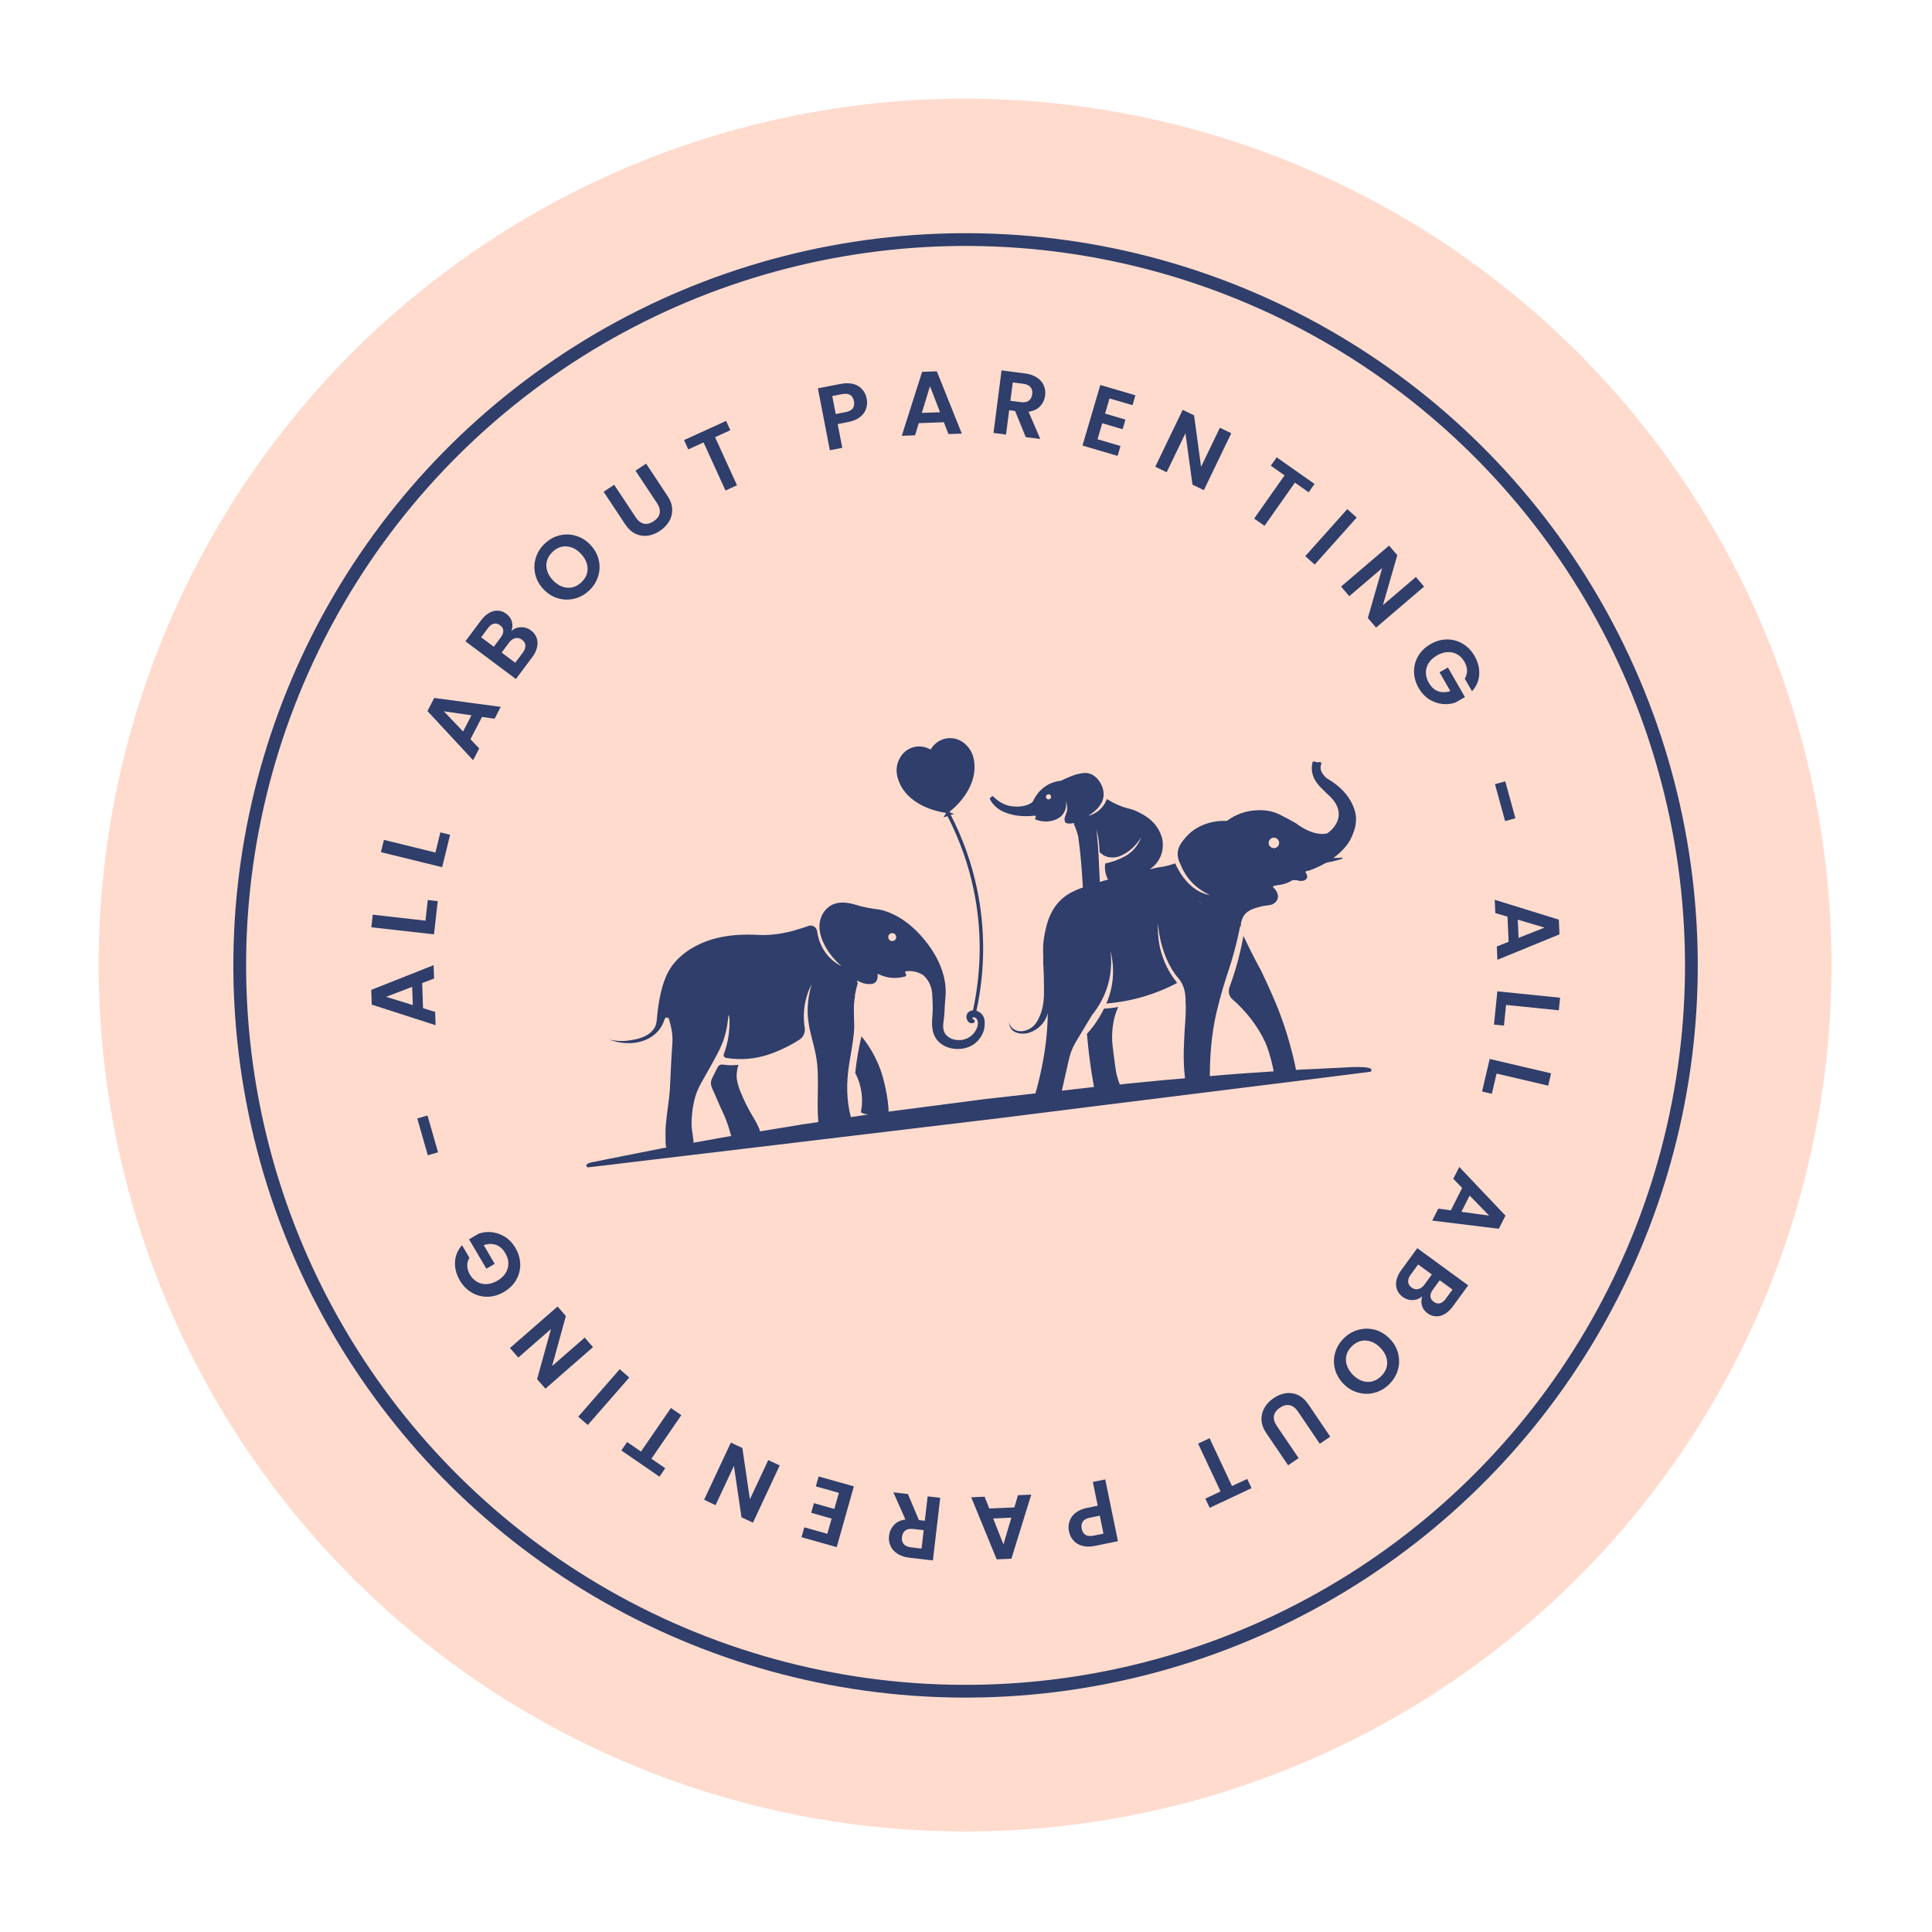 <svg xmlns="http://www.w3.org/2000/svg" width="149" height="149" viewBox="0 0 149 149" fill="none"><circle cx="74.429" cy="74.428" r="66.82" transform="rotate(-6.965 74.429 74.428)" fill="#FFDBCE"></circle><circle cx="74.466" cy="74.454" r="55.977" transform="rotate(-6.965 74.466 74.454)" fill="#FFDBCE" stroke="#2F3E6A" stroke-width="0.983"></circle><path d="M102.408 60.085C102.408 60.085 101.629 59.559 101.906 58.91C101.899 58.752 101.836 58.748 101.644 58.791C101.555 58.812 101.445 58.741 101.345 58.711C101.305 58.733 101.266 58.758 101.227 58.78C101.034 59.587 101.344 60.222 101.903 60.775C102.055 60.924 102.207 61.076 102.359 61.228C102.359 61.228 102.359 61.228 102.362 61.23C104.227 62.828 102.61 64.148 102.334 64.281C101.203 64.515 99.978 63.515 99.959 63.498C99.597 63.289 99.199 63.073 98.768 62.859C98.76 62.853 98.749 62.849 98.739 62.843C98.715 62.831 98.688 62.817 98.662 62.805C98.646 62.797 98.633 62.791 98.618 62.783C97.849 62.425 97.094 62.475 96.768 62.5C95.685 62.58 94.929 63.078 94.615 63.315C94.597 63.314 94.582 63.311 94.564 63.311C94.313 63.299 93.958 63.306 93.546 63.391C93.531 63.392 93.514 63.397 93.5 63.401C93.177 63.473 92.177 63.709 91.432 64.594C91.166 64.908 90.89 65.236 90.835 65.695C90.795 66.017 90.873 66.348 91.043 66.666C91.16 66.964 91.36 67.382 91.709 67.809C92.236 68.459 92.828 68.79 93.291 69.023C91.482 68.727 90.637 66.587 90.637 66.587C89.615 66.92 89.56 66.82 88.975 66.971C88.867 66.999 88.76 67.027 88.654 67.052C88.885 66.903 89.186 66.651 89.404 66.253C89.82 65.505 89.656 64.771 89.611 64.601C89.559 64.424 89.488 64.245 89.394 64.064C88.931 63.188 88.16 62.81 87.745 62.606C87.218 62.346 87.05 62.401 86.445 62.169C86.141 62.052 85.772 61.882 85.369 61.622C85.272 61.877 85.052 62.309 84.591 62.622C84.347 62.788 84.107 62.87 83.932 62.913C84.477 62.577 85.025 62.085 85.102 61.44C85.102 61.437 85.101 61.432 85.103 61.43C85.106 61.41 85.108 61.39 85.108 61.37C85.138 60.963 85.003 60.648 84.934 60.508C84.871 60.377 84.552 59.769 83.93 59.634C83.653 59.577 83.408 59.634 83.119 59.699C82.866 59.757 82.668 59.838 82.405 59.947C82.165 60.048 81.968 60.139 81.826 60.213C81.717 60.224 81.583 60.242 81.437 60.28C81.264 60.324 81.069 60.389 80.869 60.493C80.186 60.851 79.844 61.429 79.7 61.731C79.663 61.812 79.602 61.882 79.526 61.928C79.524 61.928 79.522 61.931 79.517 61.934C79.434 61.986 79.353 62.026 79.275 62.058C79.23 62.078 79.185 62.091 79.144 62.103L79.123 62.111C78.482 62.308 77.809 62.143 77.768 62.13C77.173 61.976 76.78 61.613 76.588 61.404C76.564 61.407 76.537 61.41 76.511 61.421C76.396 61.465 76.345 61.577 76.329 61.609C76.394 61.734 76.499 61.91 76.668 62.092C77.046 62.501 77.483 62.65 77.774 62.748C78.521 62.995 79.304 62.967 79.83 62.9C79.862 62.96 79.865 62.965 79.9 63.025C79.883 63.049 79.863 63.069 79.844 63.093C79.814 63.134 79.829 63.194 79.878 63.211C80.16 63.312 80.719 63.459 81.31 63.248C81.473 63.189 81.733 63.093 81.944 62.832C82 62.766 82.219 62.477 82.224 62.066C82.227 61.932 82.203 61.819 82.184 61.744C82.245 61.895 82.274 62.03 82.285 62.128C82.298 62.208 82.317 62.349 82.292 62.525C82.291 62.535 82.289 62.54 82.29 62.547C82.244 62.679 82.211 62.772 82.193 62.826C82.134 62.994 82.103 63.067 82.102 63.154C82.102 63.154 82.102 63.154 82.102 63.157C82.103 63.166 82.102 63.176 82.101 63.186C82.103 63.307 82.135 63.37 82.142 63.386C82.148 63.393 82.155 63.405 82.164 63.419C82.164 63.423 82.169 63.425 82.172 63.43C82.204 63.463 82.264 63.508 82.445 63.515C82.468 63.517 82.502 63.518 82.549 63.515C82.564 63.513 82.578 63.511 82.593 63.51C82.607 63.508 82.624 63.506 82.641 63.504C82.661 63.501 82.68 63.499 82.704 63.493C82.722 63.491 82.736 63.489 82.753 63.483C82.762 63.481 82.772 63.478 82.784 63.474C82.784 63.474 82.894 63.525 82.821 63.553C82.979 63.9 83.081 64.224 83.152 64.502C83.213 64.94 83.267 65.388 83.316 65.85C83.397 66.611 83.473 67.7 83.514 68.442C83.334 68.506 83.155 68.575 82.981 68.653C82.497 68.863 82.034 69.142 81.619 69.606C80.894 70.416 80.695 71.417 80.581 71.963C80.424 72.716 80.43 73.359 80.46 73.783C80.458 73.825 80.457 73.862 80.456 73.892C80.438 74.436 80.501 74.505 80.515 76.096C80.522 76.903 80.513 77.513 80.243 78.226C79.973 78.946 79.658 79.185 79.514 79.279C79.376 79.368 78.894 79.649 78.411 79.483C78.334 79.456 78.112 79.382 77.959 79.16C77.866 79.028 77.833 78.899 77.821 78.821C77.822 78.927 77.84 79.162 78.004 79.37C78.209 79.632 78.514 79.678 78.668 79.702C79.339 79.808 80.03 79.417 80.428 78.91C80.657 78.618 80.76 78.324 80.81 78.129C80.807 78.427 80.793 78.878 80.753 79.425C80.715 79.959 80.577 81.566 80.033 83.672C80.018 83.731 80.004 83.792 79.986 83.851C79.983 83.864 79.98 83.879 79.976 83.892C79.942 84.017 79.903 84.163 79.856 84.324L79.539 84.363L79.334 84.383L79.083 84.414L78.902 84.433L78.637 84.466L78.468 84.484L78.317 84.502L78.119 84.519L77.678 84.573L77.493 84.593L77.346 84.611L77.053 84.64L76.802 84.67L76.534 84.701L76.341 84.724L76.15 84.74L75.561 84.812L75.396 84.84L74.952 84.894L74.395 84.969L74.278 84.984L74.13 85.004L73.925 85.029L73.77 85.051L73.589 85.073L73.339 85.106L73.154 85.128L72.959 85.155L72.759 85.179L72.511 85.217L72.063 85.271L71.898 85.294L71.749 85.312L71.552 85.339L71.089 85.395L71.09 85.398L70.756 85.439L70.596 85.466L70.181 85.516L70.077 85.531L69.894 85.554L69.702 85.58L69.553 85.598L69.391 85.62L69.113 85.654L68.94 85.678L68.689 85.708L68.492 85.735C68.492 85.735 68.477 85.71 68.536 85.688C68.507 85.234 68.446 84.633 68.297 83.939C68.194 83.459 68.042 82.758 67.667 81.916C67.435 81.395 67.056 80.68 66.439 79.924C66.338 80.345 66.244 80.792 66.163 81.264C66.073 81.784 66.005 82.28 65.956 82.748C66.101 83.022 66.25 83.375 66.354 83.803C66.555 84.631 66.481 85.343 66.395 85.778C66.606 85.941 66.993 85.95 66.993 85.95L66.844 85.968L66.682 85.996L66.407 86.037L66.233 86.065L65.985 86.103L65.785 86.127L65.62 86.155C65.267 84.818 65.273 83.455 65.485 82.091C65.609 81.28 65.777 80.475 65.855 79.655C65.931 78.839 65.79 78.031 65.884 77.22C65.901 77.075 65.921 76.936 65.942 76.808C65.937 76.801 65.933 76.794 65.928 76.787C65.996 76.395 66.08 76.069 66.15 75.83C66.129 75.761 66.105 75.687 66.081 75.614C66.165 75.653 66.249 75.692 66.343 75.735C66.497 75.803 66.75 75.908 67.075 75.893C67.21 75.889 67.353 75.881 67.475 75.787C67.751 75.58 67.684 75.131 67.679 75.09C67.858 75.184 68.088 75.282 68.361 75.347C68.936 75.482 69.444 75.408 69.786 75.317C69.894 75.289 69.924 75.149 69.841 75.075C69.821 75.058 69.809 75.034 69.806 75.013C69.8 74.961 69.833 74.908 69.894 74.9C69.93 74.896 69.967 74.894 70.006 74.892C70.512 74.862 70.917 75.04 71.148 75.168C71.148 75.168 71.148 75.168 71.15 75.167C71.599 75.518 71.859 76.09 71.894 76.659C71.929 77.229 71.96 77.789 71.909 78.359C71.857 78.909 71.846 79.506 72.129 79.999C72.324 80.338 72.644 80.594 73.006 80.74C73.705 81.02 74.583 80.94 75.184 80.474C75.256 80.418 75.859 79.944 75.93 79.156C75.956 78.878 75.96 78.564 75.802 78.323C75.762 78.261 75.713 78.206 75.657 78.156C75.557 78.064 75.435 77.995 75.304 77.954C75.981 74.807 75.997 71.645 75.349 68.546C74.937 66.569 74.252 64.65 73.319 62.837C73.354 62.823 73.562 62.783 73.578 62.776C73.495 62.717 73.273 62.682 73.213 62.623C73.706 62.224 74.129 61.781 74.478 61.249C74.992 60.462 75.265 59.617 75.119 58.663C75.039 58.131 74.805 57.693 74.397 57.347C73.853 56.884 73.129 56.809 72.542 57.089C72.29 57.211 72.06 57.392 71.883 57.639C71.845 57.693 71.809 57.747 71.767 57.804C71.725 57.782 71.685 57.762 71.648 57.744C71.162 57.507 70.616 57.514 70.163 57.73C69.901 57.854 69.667 58.046 69.498 58.301C69.069 58.935 69.053 59.617 69.34 60.309C69.584 60.905 69.99 61.379 70.513 61.753C71.25 62.281 72.085 62.553 72.968 62.697C72.969 62.729 72.775 62.978 72.771 63.028C72.788 63.026 73.018 62.965 73.051 62.954C73.061 62.953 73.068 62.949 73.075 62.946C74.001 64.74 74.679 66.642 75.089 68.603C75.728 71.67 75.71 74.803 75.038 77.92C74.739 77.941 74.491 78.164 74.537 78.498C74.539 78.512 74.588 78.818 74.821 78.896C74.924 78.93 75.084 78.928 75.145 78.839C75.17 78.804 75.189 78.737 75.164 78.693C75.135 78.637 75.062 78.649 75.019 78.58C75.004 78.552 74.986 78.505 75.003 78.483C75.004 78.478 75.009 78.475 75.011 78.474L75.016 78.474C75.028 78.467 75.045 78.463 75.067 78.46C75.067 78.46 75.127 78.453 75.198 78.481C75.331 78.539 75.374 78.687 75.394 78.749C75.495 79.09 75.263 79.522 75.033 79.763C74.621 80.199 73.97 80.33 73.412 80.119C73.176 80.029 72.961 79.865 72.847 79.639C72.71 79.371 72.726 79.055 72.771 78.758C72.861 78.158 72.847 77.562 72.91 76.96C73.074 75.427 72.416 73.927 71.499 72.734C70.807 71.834 69.96 71.032 68.93 70.532C68.541 70.345 68.131 70.187 67.699 70.131C67.108 70.055 66.59 69.963 66.02 69.787C65.436 69.609 64.778 69.499 64.204 69.767C63.783 69.964 63.462 70.35 63.308 70.789C62.987 71.721 63.428 72.743 63.968 73.5C64.284 73.941 64.641 74.291 64.904 74.523C64.82 74.479 64.727 74.429 64.633 74.368C64.4 74.224 64.147 74.03 63.907 73.767C63.899 73.761 63.892 73.752 63.887 73.745C63.752 73.596 63.637 73.442 63.541 73.285C63.213 72.761 63.073 72.227 63.015 71.814C62.972 71.498 62.647 71.305 62.346 71.413C62.016 71.53 61.728 71.62 61.494 71.686C61.296 71.744 61.112 71.797 60.942 71.847C60.94 71.847 60.935 71.848 60.932 71.848C60.12 72.041 59.309 72.145 58.468 72.102C57.333 72.04 56.185 72.097 55.084 72.397C53.716 72.774 52.285 73.609 51.573 74.886C51.023 75.873 50.833 77.174 50.76 77.688C50.617 78.682 50.709 78.992 50.384 79.408C49.892 80.034 49.02 80.166 48.552 80.238C47.884 80.337 47.325 80.257 46.987 80.179C48.489 80.733 50.023 80.421 50.812 79.45C51.036 79.175 51.172 78.876 51.255 78.599C51.308 78.427 51.553 78.434 51.602 78.606C51.602 78.611 51.603 78.614 51.603 78.616C51.69 78.947 51.8 79.341 51.842 79.742C51.888 80.223 51.852 80.552 51.815 81.058C51.746 82.016 51.722 82.974 51.666 83.933C51.608 84.892 51.423 85.832 51.345 86.786C51.311 87.218 51.328 87.74 51.33 87.96C51.333 88.086 51.337 88.204 51.341 88.317C51.342 88.364 51.368 88.435 51.403 88.495L51.304 88.515L51.166 88.541L51.12 88.547L50.871 88.6L50.693 88.634L50.533 88.666L50.325 88.706L50.222 88.726L48.986 88.973L48.696 89.031L48.578 89.055L48.549 89.059L48.428 89.086L48.397 89.09L48.264 89.116L48.051 89.157L48.024 89.16L47.935 89.181L47.887 89.187L47.805 89.207L47.697 89.23L47.472 89.272L47.435 89.277L47.363 89.295L47.238 89.32L46.991 89.365L46.969 89.371L46.921 89.376L46.743 89.418L46.46 89.475L46.366 89.494L46.019 89.566L45.96 89.573L45.799 89.608C45.799 89.608 45.269 89.68 45.222 89.868C45.201 89.957 45.331 90.031 45.331 90.031L47.026 89.834L48.378 89.668L48.634 89.639L51.25 89.327L54.859 88.896L57.701 88.557L76.178 86.344L77.776 86.149L80.012 85.866L80.777 85.772L82.989 85.495L83.025 85.49L85.217 85.215L86.06 85.112L88.237 84.839L98.219 83.595L99.567 83.43L105.641 82.663C105.641 82.663 105.809 82.648 105.765 82.487C105.678 82.177 103.72 82.327 103.72 82.327L103.548 82.335L103.437 82.339L103.096 82.358L102.968 82.364L102.594 82.38L102.252 82.397L102.036 82.409L101.714 82.426L101.501 82.437L101.245 82.448L101.055 82.457L100.805 82.468L100.701 82.473L100.622 82.475L100.465 82.482L100.332 82.488L100.262 82.497L100.107 82.504L99.991 82.51L99.95 82.515C99.939 82.447 99.928 82.382 99.919 82.348C99.913 82.314 99.903 82.278 99.897 82.245C99.896 82.24 99.896 82.237 99.895 82.233C99.808 81.82 99.715 81.426 99.618 81.055C99.617 81.043 99.613 81.031 99.609 81.021C99.379 80.129 99.133 79.356 98.903 78.704C98.902 78.699 98.902 78.694 98.899 78.692C98.809 78.46 98.713 78.198 98.601 77.89C98.442 77.482 98.258 77.047 98.039 76.552C97.818 76.057 97.565 75.504 97.259 74.861C97.141 74.643 97.001 74.388 96.81 74.023C96.565 73.554 96.249 72.93 95.895 72.182C95.823 72.584 95.738 72.997 95.639 73.42C95.406 74.41 95.122 75.323 94.817 76.151C94.699 76.477 94.788 76.845 95.049 77.07C95.281 77.269 95.54 77.512 95.807 77.796C96.881 78.933 97.407 80.019 97.537 80.295C97.757 80.758 98.013 81.557 98.189 82.411C98.2 82.462 98.215 82.544 98.227 82.627L98.085 82.634L97.832 82.653L97.621 82.666L97.592 82.67L97.204 82.695L96.879 82.72L96.39 82.75L96.263 82.758C96.025 82.775 95.789 82.791 95.552 82.81C95.5 82.809 95.449 82.815 95.397 82.819L95.387 82.82C95.326 82.825 95.262 82.828 95.201 82.836C95.12 82.838 95.039 82.846 94.959 82.853C94.895 82.858 94.831 82.861 94.768 82.869C94.681 82.872 94.598 82.88 94.513 82.89C94.442 82.896 94.373 82.9 94.302 82.906C94.283 82.908 94.266 82.908 94.246 82.91L94.244 82.911C94.05 82.927 93.857 82.945 93.664 82.962C93.637 82.963 93.61 82.966 93.583 82.969L93.578 82.97L93.353 82.987C93.338 82.989 93.326 82.99 93.311 82.99C93.309 82.99 93.304 82.991 93.301 82.991C93.301 82.966 93.302 82.939 93.302 82.914C93.314 80.588 93.601 78.988 93.832 78.027C94.073 77.021 94.332 76.149 94.332 76.149C94.652 75.079 94.86 74.576 95.16 73.486C95.303 72.959 95.407 72.516 95.478 72.208C95.484 72.177 95.491 72.152 95.495 72.124C95.497 72.117 95.499 72.111 95.5 72.104C95.515 72.043 95.527 71.979 95.539 71.918L95.63 71.485C95.63 71.485 95.63 71.485 95.632 71.484C95.654 71.437 95.687 71.386 95.736 71.343L95.689 71.304C95.824 70.464 96.234 70.298 96.517 70.145C96.693 70.049 97.279 69.903 97.281 69.903C97.646 69.811 98.005 69.834 98.186 69.718C98.282 69.655 98.475 69.532 98.54 69.294C98.606 69.049 98.491 68.83 98.442 68.74C98.372 68.608 98.284 68.519 98.226 68.467C98.215 68.458 98.199 68.446 98.189 68.425C98.183 68.415 98.179 68.403 98.18 68.389C98.182 68.371 98.193 68.357 98.197 68.352C98.208 68.341 98.217 68.335 98.236 68.327C98.279 68.31 98.303 68.307 98.303 68.307C98.481 68.283 98.659 68.243 98.836 68.215C99.197 68.156 99.468 68.001 99.574 67.941C99.616 67.919 99.645 67.898 99.669 67.885C99.8 67.869 99.904 67.874 99.975 67.885C100.131 67.903 100.172 67.94 100.326 67.941C100.469 67.943 100.552 67.913 100.588 67.899C100.623 67.885 100.693 67.852 100.741 67.799C100.748 67.79 100.754 67.782 100.76 67.774C100.775 67.755 100.789 67.728 100.8 67.698C100.802 67.692 100.804 67.69 100.804 67.69C100.806 67.684 100.808 67.679 100.808 67.674C100.809 67.669 100.809 67.667 100.811 67.662C100.81 67.657 100.815 67.651 100.814 67.646C100.825 67.556 100.793 67.476 100.759 67.398C100.708 67.281 100.672 67.271 100.678 67.24C100.687 67.197 100.785 67.163 100.929 67.148C100.929 67.148 101.513 66.97 102.213 66.57C102.258 66.552 102.308 66.534 102.356 66.521C102.37 66.514 102.384 66.507 102.398 66.506C102.505 66.488 102.614 66.469 102.725 66.446C103.014 66.386 103.277 66.309 103.512 66.226C103.559 66.211 103.545 66.138 103.494 66.144C103.291 66.162 103.07 66.171 102.832 66.168C103.313 65.818 103.787 65.367 104.121 64.799C104.304 64.436 104.454 64.066 104.534 63.685C104.568 63.496 104.583 63.296 104.582 63.086C104.574 62.859 104.444 61.268 102.403 60.071L102.408 60.085ZM80.937 61.639C80.836 61.679 80.719 61.629 80.679 61.525C80.639 61.424 80.689 61.306 80.791 61.269C80.894 61.227 81.009 61.277 81.049 61.379C81.089 61.482 81.041 61.597 80.937 61.639ZM68.86 71.968C68.966 71.982 69.056 72.055 69.096 72.154C69.183 72.381 69.005 72.608 68.764 72.573C68.66 72.558 68.568 72.488 68.529 72.392C68.437 72.165 68.619 71.933 68.86 71.968ZM62.382 79.055C62.578 80.075 62.931 81.063 63.026 82.105C63.12 83.139 63.063 84.185 63.061 85.221C63.061 85.728 63.083 86.173 63.11 86.538L63.103 86.539L62.85 86.577L62.833 86.579L62.092 86.685L61.975 86.699L61.871 86.719L61.832 86.724L61.629 86.759L61.469 86.786L61.287 86.815L61.047 86.855L60.858 86.888L60.606 86.928L60.395 86.962L59.861 87.049L59.84 87.052C59.769 87.063 59.699 87.076 59.626 87.088C59.541 87.1 59.457 87.116 59.372 87.129C59.309 87.139 59.243 87.152 59.178 87.162C59.1 87.174 59.025 87.188 58.95 87.197C58.831 87.217 58.712 87.236 58.593 87.256C58.602 87.203 58.595 87.147 58.573 87.093C58.45 86.811 58.333 86.58 58.232 86.4C58.098 86.156 58.043 86.094 57.866 85.774C57.733 85.536 57.505 85.128 57.294 84.637C57.242 84.515 57.191 84.4 57.148 84.292C57.138 84.268 57.127 84.245 57.117 84.219C57.083 84.144 57.047 84.049 57.008 83.938L57.008 83.933C57.007 83.928 57.007 83.926 57.004 83.921C57.003 83.916 57 83.912 56.997 83.905C56.965 83.807 56.878 83.538 56.839 83.298C56.838 83.291 56.837 83.286 56.837 83.281C56.832 83.245 56.828 83.208 56.824 83.174C56.819 83.14 56.816 83.108 56.816 83.073C56.814 83.037 56.814 82.997 56.812 82.96C56.812 82.918 56.815 82.878 56.815 82.836C56.813 82.824 56.816 82.811 56.817 82.799C56.819 82.772 56.821 82.744 56.825 82.719C56.828 82.686 56.831 82.651 56.837 82.618C56.847 82.553 56.858 82.487 56.87 82.424C56.876 82.391 56.883 82.363 56.891 82.332C56.9 82.302 56.907 82.274 56.913 82.246C56.915 82.24 56.916 82.233 56.918 82.228C56.923 82.207 56.928 82.189 56.936 82.171C56.941 82.153 56.947 82.135 56.954 82.117C56.806 82.138 56.632 82.154 56.439 82.153C56.397 82.153 56.353 82.153 56.306 82.152C56.266 82.152 56.221 82.147 56.179 82.147C56.057 82.14 55.942 82.129 55.834 82.115C55.829 82.116 55.826 82.114 55.821 82.112C55.801 82.109 55.781 82.107 55.76 82.102C55.76 82.102 55.76 82.102 55.758 82.102C55.594 82.073 55.428 82.15 55.352 82.3C55.34 82.324 55.328 82.348 55.316 82.371C55.316 82.371 55.315 82.372 55.314 82.372C55.289 82.417 55.268 82.464 55.244 82.509C55.21 82.577 55.174 82.646 55.14 82.714C55.136 82.72 55.134 82.725 55.132 82.728C55.061 82.873 54.987 83.017 54.916 83.162C54.807 83.383 54.799 83.641 54.898 83.867C55.118 84.374 55.338 84.879 55.56 85.383C55.758 85.809 55.88 86.061 56.024 86.447C56.12 86.702 56.242 87.056 56.355 87.495C56.365 87.538 56.387 87.575 56.413 87.609C56.384 87.612 56.355 87.616 56.328 87.621C56.268 87.631 56.207 87.644 56.147 87.653C56.067 87.666 55.987 87.683 55.91 87.695C55.888 87.698 55.866 87.703 55.844 87.705L55.721 87.728L55.467 87.774L55.253 87.81L55.171 87.827L55.058 87.848L54.905 87.877L54.714 87.91L54.707 87.911L54.552 87.94L54.375 87.971L54.126 88.014L53.94 88.049L53.688 88.092L53.48 88.13L53.465 88.132C53.483 88.093 53.492 88.049 53.487 88.003L53.484 87.986C53.44 87.621 53.386 87.284 53.367 87.145C53.304 86.695 53.339 86.332 53.375 85.912C53.396 85.685 53.447 85.172 53.617 84.594C53.796 83.994 54.017 83.621 54.335 83.065C55.183 81.564 55.608 80.815 55.839 80.092C56.183 79.006 56.14 78.284 56.195 78.288C56.272 78.293 56.403 79.753 55.825 81.29C55.774 81.423 55.858 81.566 55.997 81.588C56.671 81.699 57.236 81.692 57.643 81.659C58.786 81.569 59.628 81.214 60.206 80.963C60.234 80.952 60.26 80.939 60.286 80.926C60.635 80.767 60.977 80.592 61.3 80.402C61.337 80.38 61.371 80.358 61.406 80.337C61.514 80.269 61.61 80.208 61.699 80.15C61.974 79.946 62.117 79.602 62.061 79.263C62.001 78.894 61.966 78.443 62.01 77.936C62.088 77.014 62.385 76.312 62.597 75.901C62.208 77.227 62.242 78.278 62.392 79.056L62.382 79.055ZM84.75 66.471C84.71 65.603 84.646 64.77 84.565 63.968C84.642 64.275 84.712 64.623 84.755 65.013C84.785 65.26 84.796 65.493 84.803 65.71C84.82 65.728 84.837 65.745 84.856 65.763C84.912 65.815 84.981 65.876 85.062 65.928C85.081 65.941 85.094 65.949 85.11 65.957L85.111 65.962C85.584 66.233 86.09 66.104 86.196 66.081C86.26 66.064 86.311 66.048 86.344 66.036C86.391 66.016 86.44 65.995 86.489 65.971C86.721 65.862 86.974 65.712 87.228 65.498C87.625 65.165 87.868 64.811 88.013 64.564C87.826 65.076 87.554 65.399 87.384 65.568C86.96 66 86.465 66.197 86.106 66.34C86.101 66.34 86.097 66.341 86.092 66.346C86.066 66.357 86.043 66.367 86.021 66.372C86.014 66.376 86.007 66.379 85.998 66.38C85.976 66.388 85.962 66.394 85.948 66.398C85.949 66.406 85.949 66.411 85.95 66.416C85.913 66.42 85.891 66.418 85.891 66.415C85.8 66.446 85.7 66.476 85.597 66.503C85.451 66.546 85.326 66.573 85.235 66.594C85.219 66.71 85.209 66.845 85.217 66.995C85.236 67.356 85.351 67.644 85.447 67.825C85.5 67.816 85.551 67.805 85.604 67.796C85.496 67.826 85.389 67.854 85.279 67.885L85.274 67.885C85.197 67.907 85.123 67.929 85.047 67.95C84.97 67.972 84.894 67.994 84.818 68.018C84.805 67.552 84.769 66.928 84.745 66.471L84.75 66.471ZM91.432 77.082C91.476 77.868 91.43 78.482 91.411 78.753C91.335 79.794 91.304 80.646 91.296 80.968C91.284 81.393 91.287 81.944 91.337 82.6C91.35 82.769 91.367 82.945 91.387 83.129L91.391 83.16C91.246 83.173 91.102 83.183 90.958 83.198C90.759 83.213 90.559 83.232 90.36 83.249C90.336 83.252 90.311 83.252 90.29 83.255C90.221 83.261 90.153 83.269 90.082 83.273C90.035 83.276 89.991 83.282 89.944 83.282C89.905 83.287 89.866 83.292 89.827 83.294C89.776 83.301 89.725 83.307 89.673 83.311C89.607 83.316 89.539 83.325 89.472 83.328C89.421 83.334 89.367 83.338 89.316 83.344C89.257 83.349 89.199 83.356 89.14 83.363C89.055 83.371 88.969 83.377 88.883 83.385C88.823 83.392 88.761 83.397 88.7 83.405C88.617 83.412 88.532 83.423 88.448 83.428C88.38 83.434 88.312 83.442 88.243 83.451C88.177 83.456 88.111 83.459 88.045 83.468C87.911 83.481 87.776 83.493 87.642 83.507C87.552 83.518 87.459 83.527 87.368 83.533C87.322 83.538 87.273 83.544 87.227 83.548L87.115 83.561C87.061 83.566 87.005 83.572 86.95 83.574C86.885 83.582 86.816 83.59 86.75 83.596C86.699 83.602 86.648 83.606 86.597 83.612C86.54 83.619 86.484 83.624 86.426 83.631C86.404 83.633 86.384 83.636 86.362 83.638C86.284 83.443 86.194 83.192 86.113 82.855C86.103 82.812 86.093 82.766 86.084 82.715C86.076 82.674 86.069 82.631 86.06 82.582C86.018 82.335 85.976 81.997 85.907 81.473C85.819 80.792 85.778 80.453 85.771 80.239C85.736 79.155 85.967 78.397 86.024 78.217C86.094 77.998 86.17 77.811 86.238 77.659C86.122 77.683 86.001 77.703 85.874 77.721C85.617 77.757 85.372 77.775 85.143 77.786C84.748 78.6 84.268 79.248 83.824 79.74C83.896 80.552 83.992 81.403 84.12 82.29C84.146 82.463 84.172 82.635 84.198 82.805C84.253 83.157 84.31 83.498 84.371 83.835C84.322 83.841 84.273 83.847 84.224 83.848C84.183 83.853 84.141 83.855 84.1 83.86L83.775 83.9L83.609 83.918L83.461 83.936L83.266 83.957L83.093 83.978L82.983 83.99L82.832 84.008L82.568 84.038L81.89 84.115C81.893 84.098 81.898 84.08 81.901 84.065C81.93 83.935 81.96 83.813 81.987 83.693C82.101 83.192 82.197 82.777 82.266 82.457C82.461 81.58 82.525 81.273 82.735 80.807C82.846 80.561 82.952 80.375 83.6 79.305C83.855 78.885 84.069 78.532 84.226 78.274C84.626 77.782 85.299 76.814 85.574 75.423C85.74 74.579 85.706 73.852 85.638 73.338C85.783 73.897 85.939 74.805 85.765 75.892C85.733 76.079 85.696 76.259 85.654 76.427C85.655 76.43 85.655 76.432 85.653 76.435C85.558 76.808 85.439 77.131 85.32 77.395C86.466 77.3 87.882 77.05 89.41 76.441C89.912 76.241 90.373 76.024 90.791 75.802C90.428 75.359 89.874 74.567 89.553 73.439C89.289 72.514 89.282 71.709 89.319 71.18C89.357 71.979 89.51 72.621 89.648 73.066C89.766 73.442 90.107 74.533 90.811 75.362C90.883 75.445 90.989 75.563 91.099 75.752C91.371 76.214 91.416 76.668 91.438 77.091L91.432 77.082ZM92.333 69.439C92.488 69.529 92.648 69.626 92.813 69.722C92.655 69.642 92.493 69.551 92.333 69.439ZM98.452 65.353C98.226 65.487 97.92 65.376 97.851 65.095C97.822 64.973 97.855 64.838 97.937 64.743C98.13 64.525 98.46 64.571 98.594 64.802C98.707 64.996 98.644 65.243 98.452 65.356L98.452 65.353Z" fill="#2F3E6A"></path><path d="M116.348 72.631L116.262 70.696L115.322 70.417L115.277 69.394L120.22 70.925L120.27 72.059L115.483 74.023L115.437 72.993L116.348 72.631ZM117.116 72.332L119.117 71.539L117.054 70.926L117.116 72.332Z" fill="#2F3E6A"></path><path d="M116.15 77.503L115.988 79.097L115.218 79.019L115.479 76.454L120.317 76.946L120.218 77.916L116.15 77.503Z" fill="#2F3E6A"></path><path d="M115.419 82.796L115.053 84.356L114.3 84.18L114.888 81.67L119.623 82.778L119.401 83.728L115.419 82.796Z" fill="#2F3E6A"></path><path d="M111.892 93.345L112.764 91.616L112.081 90.912L112.543 89.998L116.103 93.752L115.592 94.766L110.456 94.135L110.921 93.214L111.892 93.345ZM112.708 93.46L114.842 93.748L113.342 92.204L112.708 93.46Z" fill="#2F3E6A"></path><path d="M109.69 99.961C109.487 100.152 109.244 100.253 108.959 100.264C108.675 100.275 108.417 100.195 108.184 100.025C107.975 99.872 107.827 99.684 107.743 99.461C107.659 99.245 107.644 99.006 107.696 98.745C107.749 98.484 107.872 98.221 108.067 97.955L109.304 96.262L113.231 99.131L112.047 100.751C111.852 101.017 111.642 101.215 111.416 101.343C111.187 101.475 110.96 101.533 110.735 101.518C110.507 101.507 110.296 101.43 110.101 101.288C109.872 101.121 109.726 100.919 109.663 100.683C109.597 100.451 109.606 100.21 109.69 99.961ZM111.035 98.735L110.509 99.455C110.372 99.642 110.308 99.817 110.316 99.978C110.328 100.142 110.413 100.282 110.571 100.397C110.728 100.512 110.887 100.551 111.047 100.513C111.207 100.474 111.356 100.362 111.493 100.174L112.019 99.454L111.035 98.735ZM108.79 98.311C108.651 98.502 108.587 98.683 108.601 98.854C108.611 99.028 108.699 99.176 108.864 99.296C109.033 99.42 109.205 99.46 109.381 99.416C109.561 99.374 109.72 99.258 109.86 99.067L110.428 98.291L109.37 97.518L108.79 98.311Z" fill="#2F3E6A"></path><path d="M103.658 103.192C103.985 102.876 104.36 102.662 104.782 102.551C105.204 102.44 105.626 102.442 106.048 102.557C106.473 102.676 106.852 102.907 107.185 103.251C107.514 103.592 107.729 103.975 107.83 104.4C107.935 104.829 107.925 105.252 107.799 105.671C107.674 106.089 107.448 106.457 107.121 106.773C106.79 107.093 106.415 107.306 105.997 107.414C105.574 107.526 105.152 107.52 104.731 107.398C104.309 107.283 103.933 107.055 103.604 106.714C103.271 106.37 103.053 105.984 102.948 105.555C102.843 105.133 102.854 104.713 102.979 104.294C103.104 103.876 103.33 103.509 103.658 103.192ZM104.263 103.818C104.053 104.022 103.913 104.248 103.843 104.496C103.776 104.748 103.783 105.006 103.864 105.27C103.945 105.534 104.099 105.783 104.325 106.017C104.551 106.25 104.793 106.411 105.051 106.497C105.312 106.587 105.568 106.601 105.819 106.539C106.07 106.478 106.3 106.345 106.51 106.142C106.721 105.939 106.863 105.711 106.936 105.459C107.006 105.211 107 104.954 106.919 104.69C106.841 104.43 106.689 104.182 106.463 103.949C106.237 103.715 105.994 103.553 105.732 103.463C105.471 103.374 105.214 103.358 104.96 103.416C104.706 103.481 104.473 103.615 104.263 103.818Z" fill="#2F3E6A"></path><path d="M101.785 111.346L100.096 108.855C99.91 108.582 99.697 108.421 99.456 108.371C99.217 108.326 98.969 108.39 98.712 108.565C98.45 108.742 98.297 108.95 98.251 109.189C98.208 109.431 98.279 109.689 98.464 109.962L100.154 112.453L99.341 113.004L97.655 110.519C97.423 110.177 97.301 109.836 97.289 109.496C97.276 109.163 97.354 108.852 97.523 108.563C97.688 108.277 97.923 108.031 98.226 107.825C98.526 107.621 98.84 107.496 99.166 107.448C99.489 107.403 99.802 107.449 100.103 107.587C100.407 107.729 100.675 107.971 100.907 108.313L102.592 110.798L101.785 111.346Z" fill="#2F3E6A"></path><path d="M93.294 116.287L92.96 115.574L94.133 115.023L92.4 111.334L93.283 110.919L95.016 114.608L96.189 114.057L96.523 114.77L93.294 116.287Z" fill="#2F3E6A"></path><path d="M82.44 118.098C82.388 117.843 82.4 117.592 82.478 117.344C82.55 117.097 82.702 116.878 82.933 116.688C83.16 116.499 83.469 116.365 83.86 116.285L84.659 116.121L84.283 114.292L85.239 114.095L86.217 118.859L84.463 119.219C84.094 119.295 83.767 119.296 83.482 119.221C83.196 119.147 82.967 119.012 82.794 118.815C82.616 118.619 82.498 118.38 82.44 118.098ZM84.06 117.047C83.796 117.101 83.612 117.201 83.509 117.345C83.407 117.494 83.378 117.678 83.423 117.896C83.518 118.36 83.825 118.539 84.344 118.433L85.102 118.277L84.817 116.892L84.06 117.047Z" fill="#2F3E6A"></path><path d="M76.295 116.34L78.23 116.254L78.509 115.314L79.532 115.269L78.002 120.212L76.867 120.262L74.904 115.475L75.934 115.429L76.295 116.34ZM76.594 117.108L77.388 119.109L78 117.046L76.594 117.108Z" fill="#2F3E6A"></path><path d="M70.021 115.223L70.866 117.23L71.323 117.284L71.543 115.402L72.512 115.515L71.947 120.345L70.134 120.133C69.76 120.089 69.45 119.985 69.203 119.82C68.955 119.661 68.779 119.46 68.677 119.219C68.569 118.982 68.531 118.725 68.563 118.448C68.601 118.13 68.727 117.852 68.941 117.615C69.156 117.383 69.451 117.24 69.826 117.186L68.9 115.092L70.021 115.223ZM71.238 118.01L70.428 117.916C70.165 117.885 69.962 117.924 69.818 118.034C69.674 118.148 69.589 118.318 69.562 118.544C69.536 118.765 69.581 118.944 69.696 119.079C69.811 119.218 69.999 119.303 70.263 119.334L71.072 119.429L71.238 118.01Z" fill="#2F3E6A"></path><path d="M63.806 118.29L64.137 117.117L62.561 116.672L62.771 115.928L64.347 116.373L64.697 115.132L62.92 114.631L63.136 113.866L65.851 114.632L64.529 119.319L61.814 118.554L62.029 117.789L63.806 118.29Z" fill="#2F3E6A"></path><path d="M56.366 111.256L57.25 111.669L57.835 115.628L59.25 112.605L60.133 113.019L58.069 117.43L57.185 117.016L56.603 113.051L55.185 116.08L54.302 115.666L56.366 111.256Z" fill="#2F3E6A"></path><path d="M47.92 111.862L48.365 111.213L49.434 111.947L51.742 108.588L52.546 109.14L50.237 112.499L51.305 113.233L50.859 113.882L47.92 111.862Z" fill="#2F3E6A"></path><path d="M44.596 109.257L47.796 105.596L48.531 106.238L45.33 109.899L44.596 109.257Z" fill="#2F3E6A"></path><path d="M42.999 100.761L43.64 101.496L42.578 105.354L45.092 103.16L45.733 103.894L42.064 107.097L41.423 106.362L42.49 102.499L39.971 104.698L39.329 103.963L42.999 100.761Z" fill="#2F3E6A"></path><path d="M36.204 97.001C36.084 97.201 36.028 97.412 36.035 97.634C36.042 97.856 36.112 98.079 36.244 98.303C36.39 98.551 36.576 98.738 36.801 98.864C37.027 98.99 37.275 99.046 37.547 99.031C37.819 99.017 38.09 98.929 38.363 98.769C38.643 98.603 38.855 98.405 38.999 98.175C39.141 97.94 39.21 97.692 39.207 97.43C39.203 97.167 39.125 96.906 38.971 96.646C38.782 96.326 38.544 96.114 38.255 96.009C37.963 95.906 37.646 95.913 37.304 96.028L38.154 97.468L37.512 97.847L36.174 95.579L36.906 95.147C37.231 95.03 37.572 94.991 37.928 95.029C38.285 95.067 38.625 95.187 38.95 95.389C39.267 95.59 39.533 95.87 39.745 96.23C39.983 96.634 40.109 97.053 40.123 97.488C40.13 97.92 40.027 98.326 39.814 98.705C39.598 99.081 39.284 99.39 38.872 99.633C38.46 99.876 38.038 100.001 37.605 100.008C37.166 100.013 36.761 99.907 36.39 99.689C36.013 99.47 35.706 99.16 35.47 98.76C35.191 98.288 35.066 97.809 35.092 97.325C35.115 96.842 35.295 96.412 35.634 96.034L36.204 97.001Z" fill="#2F3E6A"></path><path d="M32.179 86.257L32.97 86.03L33.784 88.87L32.994 89.096L32.179 86.257Z" fill="#2F3E6A"></path><path d="M32.561 75.816L32.624 77.752L33.561 78.042L33.594 79.066L28.67 77.478L28.632 76.343L33.442 74.435L33.476 75.466L32.561 75.816ZM31.789 76.106L29.779 76.877L31.836 77.513L31.789 76.106Z" fill="#2F3E6A"></path><path d="M32.812 71.003L32.992 69.411L33.76 69.498L33.47 72.059L28.638 71.513L28.748 70.543L32.812 71.003Z" fill="#2F3E6A"></path><path d="M33.581 65.749L33.963 64.193L34.714 64.377L34.099 66.881L29.376 65.719L29.609 64.772L33.581 65.749Z" fill="#2F3E6A"></path><path d="M37.174 55.29L36.283 57.01L36.958 57.721L36.487 58.63L32.967 54.837L33.49 53.828L38.618 54.516L38.144 55.432L37.174 55.29ZM36.359 55.166L34.229 54.855L35.712 56.416L36.359 55.166Z" fill="#2F3E6A"></path><path d="M39.442 48.666C39.647 48.477 39.892 48.379 40.176 48.371C40.46 48.363 40.718 48.446 40.948 48.618C41.156 48.774 41.302 48.963 41.384 49.187C41.465 49.404 41.478 49.643 41.422 49.903C41.367 50.163 41.241 50.426 41.043 50.69L39.787 52.369L35.893 49.457L37.094 47.85C37.292 47.586 37.504 47.391 37.731 47.265C37.962 47.136 38.189 47.08 38.414 47.097C38.642 47.111 38.852 47.19 39.046 47.335C39.273 47.504 39.416 47.708 39.477 47.944C39.541 48.177 39.529 48.418 39.442 48.666ZM38.084 49.878L38.618 49.163C38.757 48.977 38.823 48.804 38.816 48.642C38.806 48.477 38.722 48.337 38.566 48.22C38.41 48.103 38.252 48.063 38.091 48.1C37.93 48.136 37.78 48.247 37.641 48.433L37.107 49.148L38.084 49.878ZM40.324 50.326C40.465 50.136 40.531 49.956 40.519 49.785C40.511 49.61 40.425 49.462 40.261 49.339C40.093 49.214 39.922 49.173 39.745 49.215C39.565 49.254 39.404 49.368 39.262 49.558L38.686 50.328L39.735 51.112L40.324 50.326Z" fill="#2F3E6A"></path><path d="M45.439 45.539C45.109 45.852 44.732 46.062 44.308 46.168C43.885 46.275 43.463 46.268 43.042 46.148C42.618 46.025 42.242 45.789 41.913 45.441C41.588 45.097 41.377 44.712 41.28 44.286C41.18 43.856 41.195 43.432 41.325 43.015C41.455 42.598 41.685 42.233 42.016 41.921C42.35 41.605 42.727 41.395 43.147 41.291C43.57 41.185 43.992 41.195 44.413 41.322C44.833 41.442 45.206 41.674 45.532 42.018C45.861 42.365 46.075 42.754 46.175 43.184C46.275 43.607 46.26 44.027 46.13 44.444C46 44.861 45.77 45.226 45.439 45.539ZM44.841 44.906C45.053 44.705 45.196 44.481 45.269 44.233C45.338 43.982 45.334 43.724 45.255 43.459C45.177 43.194 45.026 42.944 44.803 42.707C44.58 42.471 44.339 42.309 44.082 42.219C43.822 42.127 43.566 42.11 43.315 42.168C43.063 42.227 42.832 42.357 42.619 42.558C42.407 42.759 42.262 42.985 42.186 43.236C42.114 43.484 42.117 43.74 42.195 44.005C42.27 44.267 42.419 44.516 42.642 44.752C42.866 44.988 43.108 45.153 43.368 45.245C43.628 45.338 43.885 45.356 44.14 45.301C44.395 45.239 44.628 45.108 44.841 44.906Z" fill="#2F3E6A"></path><path d="M47.367 37.388L49.029 39.897C49.211 40.172 49.423 40.336 49.663 40.388C49.901 40.436 50.15 40.374 50.41 40.203C50.673 40.028 50.829 39.822 50.877 39.584C50.923 39.342 50.855 39.083 50.673 38.808L49.011 36.299L49.83 35.757L51.488 38.26C51.716 38.605 51.834 38.947 51.843 39.287C51.852 39.621 51.77 39.931 51.598 40.218C51.43 40.502 51.193 40.745 50.887 40.948C50.585 41.148 50.27 41.27 49.943 41.314C49.619 41.356 49.308 41.306 49.008 41.165C48.706 41.019 48.44 40.775 48.212 40.43L46.554 37.926L47.367 37.388Z" fill="#2F3E6A"></path><path d="M55.999 32.462L56.326 33.178L55.147 33.716L56.838 37.424L55.95 37.829L54.26 34.12L53.08 34.658L52.754 33.942L55.999 32.462Z" fill="#2F3E6A"></path><path d="M66.845 30.753C66.894 31.008 66.879 31.259 66.799 31.506C66.724 31.753 66.569 31.97 66.336 32.157C66.107 32.343 65.796 32.474 65.404 32.55L64.604 32.705L64.958 34.538L64.001 34.723L63.077 29.948L64.835 29.608C65.205 29.537 65.532 29.54 65.816 29.617C66.101 29.695 66.329 29.833 66.5 30.032C66.675 30.23 66.79 30.47 66.845 30.753ZM65.214 31.785C65.478 31.733 65.663 31.636 65.767 31.493C65.871 31.345 65.902 31.162 65.86 30.943C65.77 30.478 65.465 30.296 64.945 30.396L64.186 30.543L64.454 31.931L65.214 31.785Z" fill="#2F3E6A"></path><path d="M72.793 32.563L70.857 32.634L70.571 33.572L69.547 33.61L71.116 28.679L72.251 28.637L74.177 33.44L73.147 33.477L72.793 32.563ZM72.5 31.793L71.722 29.786L71.093 31.845L72.5 31.793Z" fill="#2F3E6A"></path><path d="M79.109 33.711L78.286 31.694L77.83 31.636L77.588 33.515L76.621 33.391L77.241 28.567L79.052 28.8C79.425 28.848 79.734 28.956 79.98 29.123C80.226 29.286 80.399 29.489 80.499 29.731C80.604 29.969 80.639 30.227 80.603 30.503C80.562 30.821 80.433 31.097 80.216 31.331C79.999 31.561 79.702 31.701 79.326 31.751L80.228 33.855L79.109 33.711ZM77.924 30.91L78.732 31.014C78.995 31.048 79.198 31.011 79.343 30.903C79.489 30.791 79.576 30.622 79.605 30.396C79.634 30.175 79.591 29.996 79.478 29.86C79.365 29.719 79.177 29.631 78.914 29.598L78.106 29.494L77.924 30.91Z" fill="#2F3E6A"></path><path d="M85.569 30.728L85.225 31.898L86.796 32.36L86.578 33.102L85.007 32.64L84.643 33.876L86.415 34.397L86.191 35.159L83.484 34.363L84.858 29.691L87.565 30.487L87.341 31.249L85.569 30.728Z" fill="#2F3E6A"></path><path d="M92.845 37.8L91.966 37.377L91.424 33.412L89.976 36.419L89.097 35.996L91.21 31.608L92.089 32.031L92.628 36.003L94.079 32.989L94.958 33.413L92.845 37.8Z" fill="#2F3E6A"></path><path d="M101.379 37.323L100.926 37.967L99.866 37.221L97.521 40.555L96.723 39.994L99.068 36.66L98.008 35.915L98.461 35.271L101.379 37.323Z" fill="#2F3E6A"></path><path d="M104.632 39.915L101.392 43.541L100.664 42.892L103.905 39.265L104.632 39.915Z" fill="#2F3E6A"></path><path d="M106.125 48.402L105.492 47.66L106.596 43.814L104.058 45.98L103.425 45.238L107.129 42.077L107.762 42.819L106.652 46.669L109.196 44.498L109.829 45.24L106.125 48.402Z" fill="#2F3E6A"></path><path d="M112.965 52.338C113.087 52.139 113.145 51.929 113.141 51.707C113.136 51.484 113.069 51.26 112.939 51.035C112.796 50.785 112.612 50.596 112.388 50.468C112.164 50.339 111.916 50.281 111.645 50.292C111.373 50.304 111.1 50.389 110.826 50.546C110.544 50.708 110.33 50.904 110.183 51.133C110.038 51.366 109.966 51.613 109.967 51.875C109.968 52.138 110.043 52.4 110.194 52.661C110.379 52.983 110.615 53.199 110.902 53.307C111.193 53.413 111.511 53.41 111.854 53.298L111.02 51.849L111.667 51.477L112.979 53.76L112.242 54.184C111.916 54.296 111.575 54.332 111.218 54.29C110.862 54.248 110.523 54.125 110.201 53.919C109.886 53.714 109.624 53.431 109.415 53.069C109.181 52.662 109.06 52.241 109.052 51.807C109.049 51.374 109.157 50.97 109.374 50.593C109.594 50.22 109.911 49.914 110.326 49.676C110.741 49.438 111.164 49.317 111.597 49.315C112.036 49.315 112.44 49.425 112.809 49.647C113.184 49.871 113.487 50.184 113.718 50.587C113.992 51.062 114.112 51.542 114.08 52.026C114.052 52.509 113.866 52.937 113.524 53.31L112.965 52.338Z" fill="#2F3E6A"></path><path d="M116.871 63.107L116.078 63.324L115.296 60.476L116.089 60.258L116.871 63.107Z" fill="#2F3E6A"></path></svg>